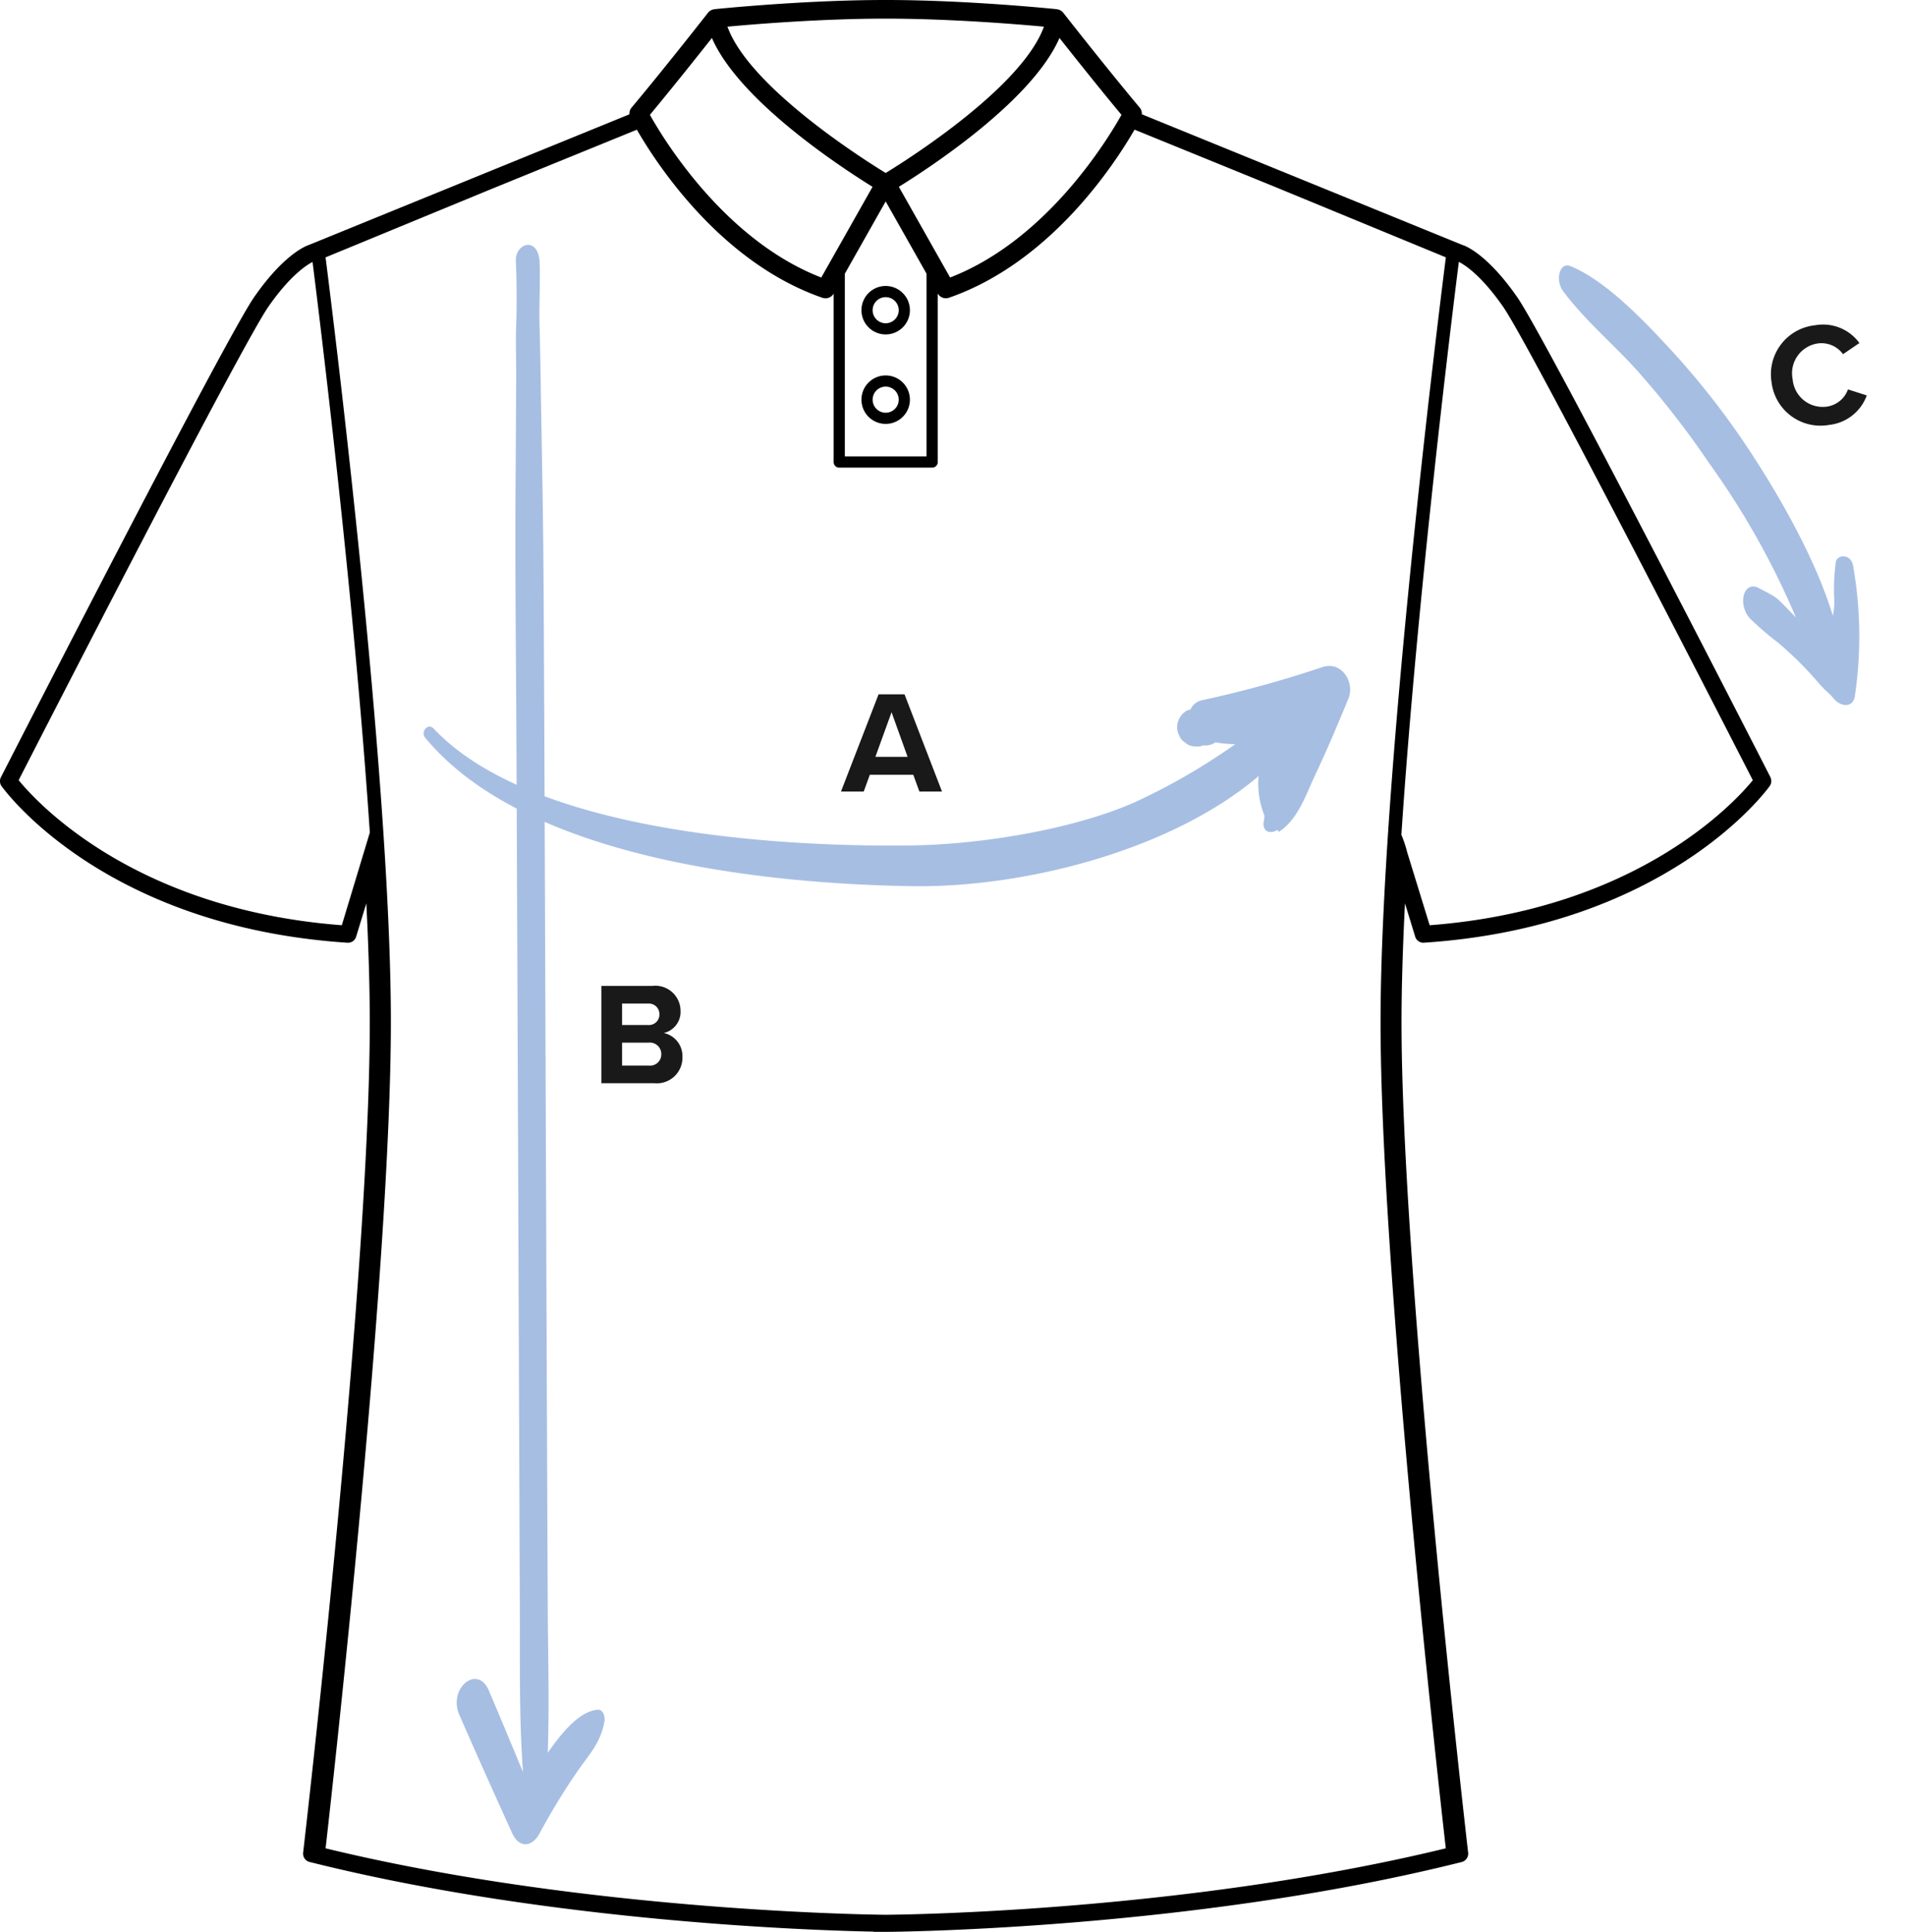 <svg xmlns="http://www.w3.org/2000/svg" width="183.004" height="185.479" viewBox="0 0 183.004 185.479"><defs><style>.a{fill:#191919;}.b,.c{fill:#a7bee3;}.b{stroke:rgba(0,0,0,0);stroke-miterlimit:10;}</style></defs><g transform="translate(-550.185 -800.001)"><path class="a" d="M.924,0H5.992A2.459,2.459,0,0,0,8.708-2.52a2.263,2.263,0,0,0-1.792-2.3,2.074,2.074,0,0,0,1.61-2.142,2.416,2.416,0,0,0-2.688-2.38H.924ZM2.912-5.586V-7.644H5.4A1.012,1.012,0,0,1,6.5-6.622,1.008,1.008,0,0,1,5.4-5.586Zm0,3.892v-2.2H5.474A1.091,1.091,0,0,1,6.678-2.8a1.073,1.073,0,0,1-1.2,1.106Z" transform="translate(607 904)"/><path class="a" d="M7.462,0h2.17l-3.6-9.338H3.542L-.07,0H2.114L2.7-1.61H6.874ZM4.788-7.616l1.54,4.284H3.234Z" transform="translate(631 876)"/><path class="b" d="M.769,41.547c-.258-.242-.364-.6-.652-.8-.591-.408-1.061.091-1.228.665l-.2-.091c-.561,2.132.531,4.414,1.182,6.455.8,2.509,1.713,4.989,2.638,7.453.591,1.618,2.986,2.252,3.911.514a107.8,107.8,0,0,1,6.261-10.174,1.528,1.528,0,0,0,.212-1.421,1.94,1.94,0,0,0,.212-.378v-.045a1.719,1.719,0,0,0,0-.877.814.814,0,0,0-.091-.272,1.549,1.549,0,0,0-.394-.6,1.525,1.525,0,0,0-.591-.378,1.431,1.431,0,0,0-.728-.151l-.485.06a1.365,1.365,0,0,0-.637.333,1.4,1.4,0,0,0-.47.514l-.03.106a1.065,1.065,0,0,0-.334.3,1.366,1.366,0,0,0-.318.6l-.015.106a11.175,11.175,0,0,0-1.531,1.179,60.7,60.7,0,0,1,3.259-10.673c2.623-6.092,8.191-13.207,13-17.787C33.458,6.919,51.357-7.613,64.8-6.752c.773.045.728-1.088,0-1.194-14.659-1.92-32.77,11.4-43.822,21.365-8,7.2-15.953,19.5-17.226,30.516A8.136,8.136,0,0,0,.769,41.547" transform="translate(643.812 909.203) rotate(-137)"/><path class="b" d="M2.614,10.332c1.7-.08,4.525-.1,6.225-.029,1.93.059,3.237-.015,5.208,0q5.2.022,10.4.059c7.366.044,14.753-.029,22.118-.073,7.158-.044,78.044-.308,85.182-.337,5.167-.029,10.686.088,15.977-.308-2.614,1.085-5.229,2.17-7.843,3.284-2.552,1.1-.207,3.944,2.345,2.83q5.727-2.507,11.391-5.088c1.452-.674,1.286-1.921,0-2.61a62.281,62.281,0,0,1-6.2-3.8c-1.411-1-2.594-2.1-4.565-2.434-.539-.088-1.162.191-1.12.616.1,1.672,1.992,3.343,4.129,4.824-4.523-.147-9.088-.029-13.445,0-7.387.044-78.459.308-85.846.337-7.158.044-14.317.044-21.475.161l-10.4.176c-1.95.029-3.9.059-5.851.117-1.722.059-4.143-.086-6.225,0C.2,8.292,1,10.407,2.614,10.332" transform="translate(610.047 822.422) rotate(90)"/><path class="c" d="M5.437,27.333A76.472,76.472,0,0,0,8.4,39.291c1.166,3.566,2.736,7.754,4.934,10.142.807.867,1.929-.589,1.671-1.865-.718-3.484-2.277-6.756-3.275-10.093A85.837,85.837,0,0,1,9.284,26.711a76.581,76.581,0,0,1-1.3-16.98c1.009,2.814.591,2.157,2.169,4.228,1.121,1.031,2.478-1.031,1.806-2.634a28.177,28.177,0,0,0-1.407-3.083A34.511,34.511,0,0,1,8.622,2.925,1.672,1.672,0,0,0,8.5,2.582c-.123-.458-.359-.834-.471-1.309C7.758.079,6.682-.477,6.043.5A39,39,0,0,0,.9,11.95c-.258,1.128.943,1.611,1.375.963a19.381,19.381,0,0,0,1.692-3.28A6.439,6.439,0,0,1,4.7,8.382c-.841,6.053-.15,13.372.736,18.951" transform="translate(733.969 864.725) rotate(155)"/><path class="a" d="M5.376.168a4.334,4.334,0,0,0,3.976-2.3L7.644-2.954A2.531,2.531,0,0,1,5.376-1.6,2.894,2.894,0,0,1,2.52-4.662,2.894,2.894,0,0,1,5.376-7.728,2.557,2.557,0,0,1,7.644-6.37l1.708-.84A4.309,4.309,0,0,0,5.376-9.492a4.727,4.727,0,0,0-4.9,4.83A4.727,4.727,0,0,0,5.376.168Z" transform="translate(720.458 841.378) rotate(-8)"/><g transform="translate(-6.713 658.107)"><path d="M726.886,216.532l.005-.008-.031-.062c-2.2-4.3-21.573-42.144-24.3-46.056-3.017-4.337-5.184-4.973-5.2-4.973l-30.83-12.567a.885.885,0,0,0-.2-.636c-.025-.029-2.575-3.042-7.349-9.116a.888.888,0,0,0-.611-.331v-.006c-.084-.009-8.5-.883-16.382-.883h-.113c-7.88,0-16.3.874-16.382.883v.006a.893.893,0,0,0-.611.331c-4.773,6.075-7.324,9.087-7.349,9.116a.886.886,0,0,0-.2.64l-30.765,12.539c-.234.074-2.364.836-5.261,5-2.726,3.924-22.1,41.774-24.326,46.119a.816.816,0,0,0,.059.835c.1.135,9.575,13.494,33.219,15.043a.815.815,0,0,0,.831-.573l.981-3.211c.218,4.334.331,8.163.331,11.41,0,23.58-5.739,74.021-6.4,79.747a.826.826,0,0,0,.615.883c23.1,5.792,48.562,6.584,54.183,6.69l-.023.022h1.157c.286,0,29.248-.168,55.313-6.706a.833.833,0,0,0,.61-.934c-.261-2.263-6.392-55.707-6.392-79.7,0-3.221.112-7.05.331-11.41l.981,3.2a.816.816,0,0,0,.84.579c23.2-1.52,32.807-14.484,33.2-15.04A.811.811,0,0,0,726.886,216.532Zm-62.31-63.614c-1.307,2.34-7.174,12.037-16.454,15.62l-4.922-8.709c2.856-1.765,12.79-8.228,15.422-14.286C661.751,149.5,663.771,151.954,664.575,152.918Zm-26.561,15.254,3.922-6.939,3.922,6.939v17.542h-7.844Zm3.979-24.488c6.156,0,12.647.54,15.137.77-2.088,5.78-12.967,12.685-15.194,14.049-2.227-1.364-13.106-8.269-15.193-14.049,2.489-.231,8.981-.77,15.136-.77Zm-16.741,1.86c2.631,6.058,12.565,12.521,15.422,14.286l-4.922,8.709c-9.28-3.584-15.147-13.28-16.454-15.62C620.1,151.954,622.122,149.5,625.251,145.543Zm-32.846,76.282-2.69,8.9c-19.98-1.522-29.352-11.866-31.029-13.926,2.767-5.4,21.41-41.775,23.984-45.466,2.067-2.974,3.659-3.993,4.234-4.288.59,4.665,3.988,32.013,5.5,54.775Zm103.31,97.527c-25.552,6.209-53.265,6.38-53.77,6.38h-.005c-.286,0-28.406-.214-53.782-6.38.835-7.371,6.268-56.208,6.268-79.325s-5.439-66.877-6.271-73.424l15.839-6.529,14.05-5.728c1.9,3.294,8.054,12.758,17.821,16.139a.9.9,0,0,0,1.072-.4l0-.009v16.179a.537.537,0,0,0,.537.537H646.4a.537.537,0,0,0,.537-.537V170.072l0,.009a.9.9,0,0,0,1.072.4c9.767-3.381,15.922-12.845,17.821-16.139l13.322,5.428,16.57,6.832c-.619,4.866-6.271,50-6.271,73.424C689.449,263.163,694.88,311.984,695.715,319.353Zm-1.551-88.625-2.158-7.011a11.212,11.212,0,0,0-.557-1.669c1.5-22.741,4.935-50.41,5.516-55.01h0c.512.253,2.11,1.228,4.248,4.3,2.421,3.484,18.918,35.59,23.978,45.466C723.517,218.862,714.133,229.208,694.165,230.728Z"/><path d="M674.769,192.25a2.326,2.326,0,1,0,2.326,2.326A2.329,2.329,0,0,0,674.769,192.25Zm0,3.579a1.253,1.253,0,1,1,1.253-1.253A1.254,1.254,0,0,1,674.769,195.829Z" transform="translate(-32.833 -14.309)"/><path d="M674.769,180.25a2.326,2.326,0,1,0,2.326,2.326A2.329,2.329,0,0,0,674.769,180.25Zm0,3.579a1.253,1.253,0,1,1,1.253-1.253A1.254,1.254,0,0,1,674.769,183.829Z" transform="translate(-32.833 -10.899)"/></g></g></svg>